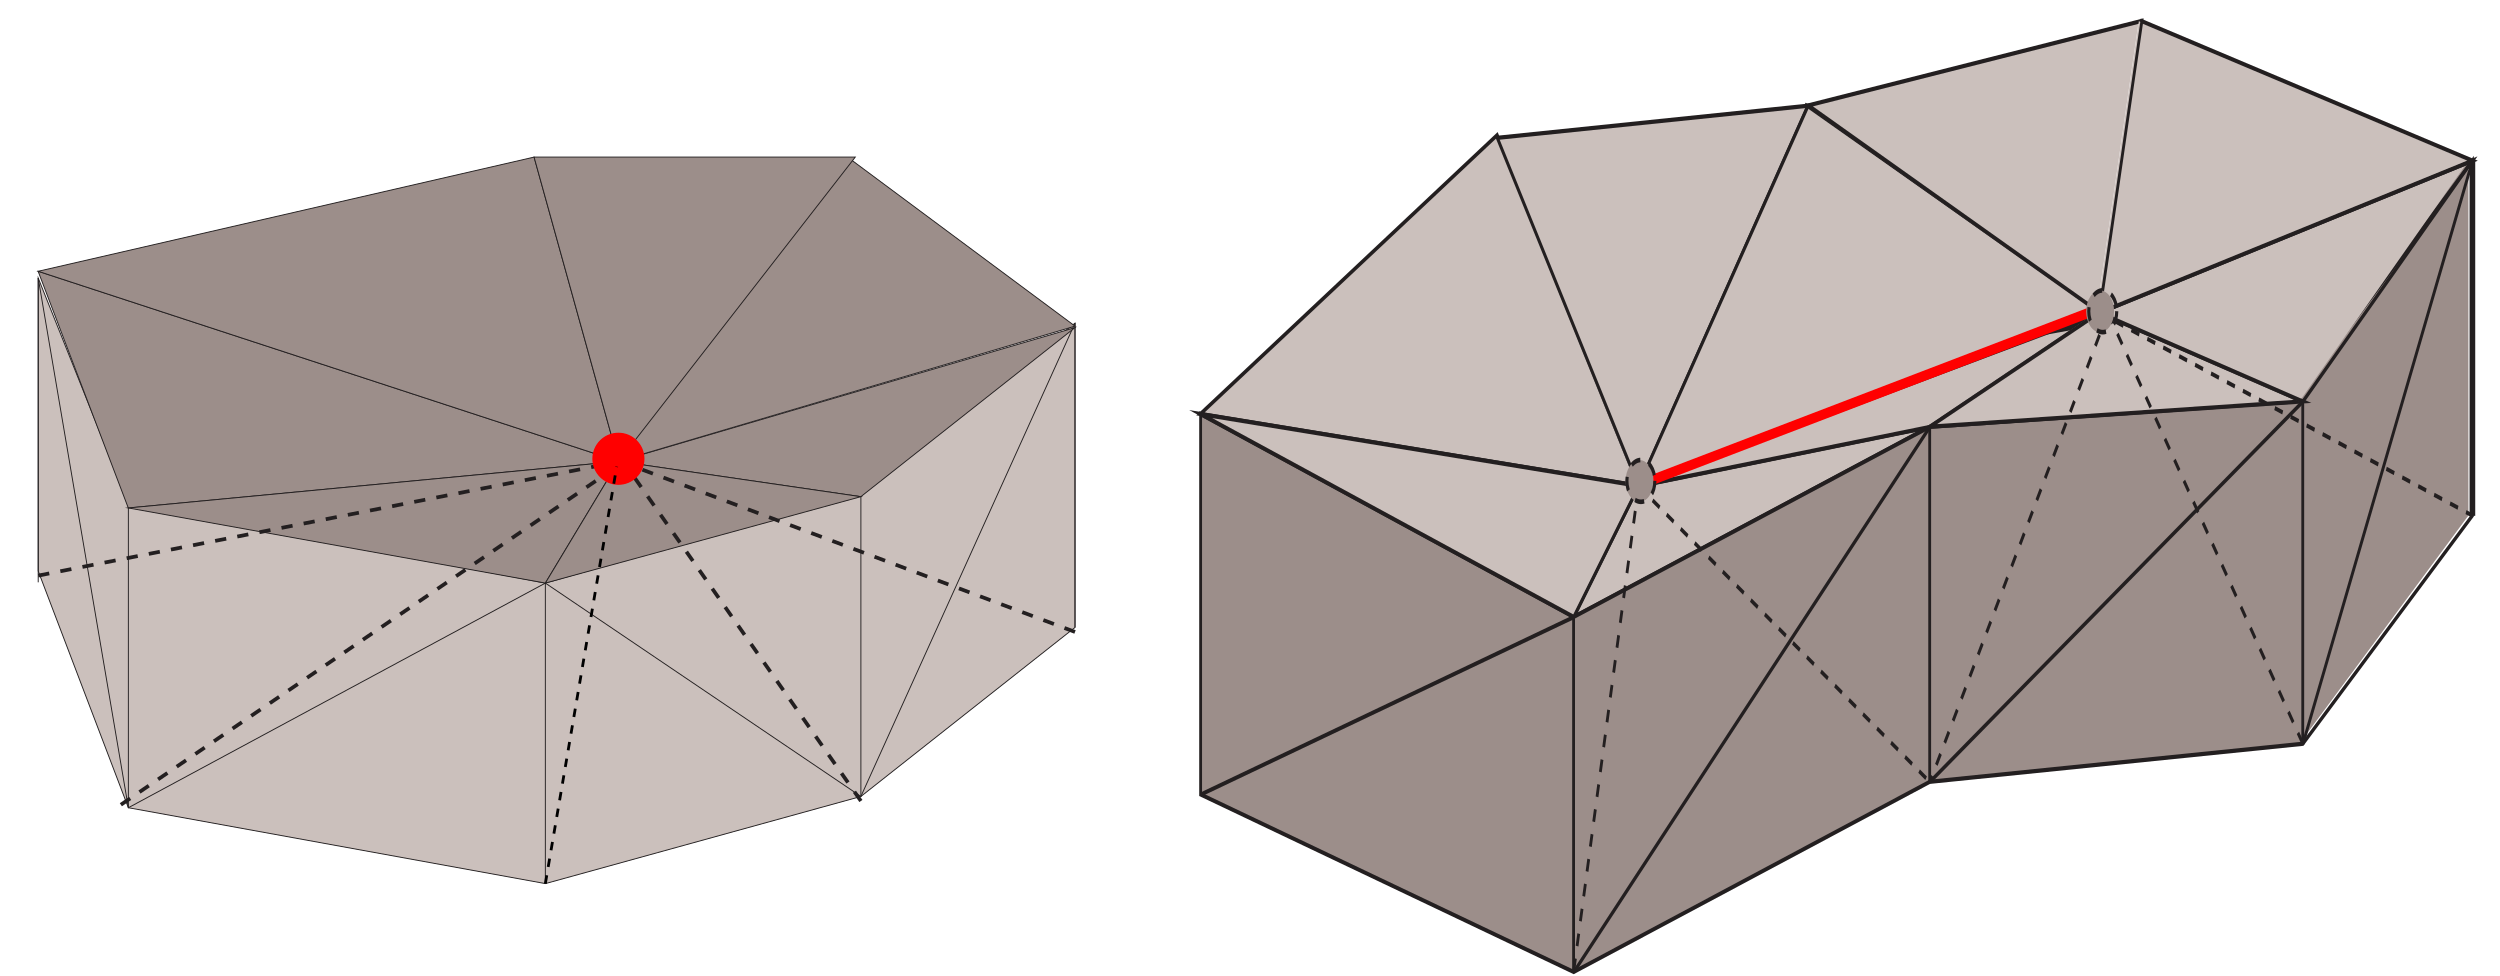 <?xml version="1.0" encoding="UTF-8" standalone="no"?>
<svg
   xmlns:dc="http://purl.org/dc/elements/1.1/"
   xmlns:cc="http://creativecommons.org/ns#"
   xmlns:rdf="http://www.w3.org/1999/02/22-rdf-syntax-ns#"
   xmlns:svg="http://www.w3.org/2000/svg"
   xmlns="http://www.w3.org/2000/svg"
   xmlns:sodipodi="http://sodipodi.sourceforge.net/DTD/sodipodi-0.dtd"
   xmlns:inkscape="http://www.inkscape.org/namespaces/inkscape"
   viewBox="0 0 887.333 346.333"
   height="346.333"
   width="887.333"
   xml:space="preserve"
   id="svg2"
   version="1.1"
   sodipodi:docname="pinchedpieaok.svg"
   inkscape:version="0.92.4 (5da689c313, 2019-01-14)"><sodipodi:namedview
     pagecolor="#ffffff"
     bordercolor="#666666"
     borderopacity="1"
     objecttolerance="10"
     gridtolerance="10"
     guidetolerance="10"
     inkscape:pageopacity="0"
     inkscape:pageshadow="2"
     inkscape:window-width="800"
     inkscape:window-height="547"
     id="namedview49"
     showgrid="false"
     inkscape:zoom="0.51932737"
     inkscape:cx="551.47285"
     inkscape:cy="308.99047"
     inkscape:window-x="-8"
     inkscape:window-y="-8"
     inkscape:window-maximized="1"
     inkscape:current-layer="svg2" /><defs
     id="defs6"><clipPath
       id="clipPath20"
       clipPathUnits="userSpaceOnUse"><path
         id="path18"
         d="M 10,0 H 2780 V 2400 H 10 Z"
         inkscape:connector-curvature="0" /></clipPath><clipPath
       id="clipPath20-8"
       clipPathUnits="userSpaceOnUse"><path
         inkscape:connector-curvature="0"
         id="path18-0"
         d="M 0,10 H 5660 V 3620 H 0 Z" /></clipPath></defs><path
     id="path22"
     style="fill:#cbc0bc;fill-opacity:1;fill-rule:evenodd;stroke:none;stroke-width:0.133"
     d="m 13.559,98.688 32,80 148,28.267 112,-32.267 76,-60 v 108 l -76,60 -112,30.933 -148,-26.933 -32,-84 V 98.688"
     inkscape:connector-curvature="0" /><path
     id="path24"
     style="fill:none;stroke:#231f20;stroke-width:0.333;stroke-linecap:butt;stroke-linejoin:miter;stroke-miterlimit:10;stroke-dasharray:none;stroke-opacity:1"
     d="m 13.559,98.688 32,80 148,28.267 112,-32.267 76,-60 v 108 l -76,60 -112,30.933 -148,-26.933 -32,-84 z"
     inkscape:connector-curvature="0" /><path
     id="path26"
     style="fill:none;stroke:#231f20;stroke-width:0.333;stroke-linecap:butt;stroke-linejoin:miter;stroke-miterlimit:10;stroke-dasharray:none;stroke-opacity:1"
     d="M 13.559,98.688 V 206.688"
     inkscape:connector-curvature="0" /><path
     id="path28"
     style="fill:none;stroke:#231f20;stroke-width:0.333;stroke-linecap:butt;stroke-linejoin:miter;stroke-miterlimit:10;stroke-dasharray:none;stroke-opacity:1"
     d="m 45.559,178.688 v 108"
     inkscape:connector-curvature="0" /><path
     id="path30"
     style="fill:none;stroke:#231f20;stroke-width:0.333;stroke-linecap:butt;stroke-linejoin:miter;stroke-miterlimit:10;stroke-dasharray:none;stroke-opacity:1"
     d="M 193.559,206.955 V 313.621"
     inkscape:connector-curvature="0" /><path
     id="path32"
     style="fill:none;stroke:#231f20;stroke-width:0.333;stroke-linecap:butt;stroke-linejoin:miter;stroke-miterlimit:10;stroke-dasharray:none;stroke-opacity:1"
     d="M 305.559,174.688 V 282.688"
     inkscape:connector-curvature="0" /><path
     id="path34"
     style="fill:none;stroke:#231f20;stroke-width:0.333;stroke-linecap:butt;stroke-linejoin:miter;stroke-miterlimit:10;stroke-dasharray:none;stroke-opacity:1"
     d="M 381.559,114.688 V 222.688"
     inkscape:connector-curvature="0" /><path
     id="path36"
     style="fill:none;stroke:#231f20;stroke-width:0.333;stroke-linecap:butt;stroke-linejoin:miter;stroke-miterlimit:10;stroke-dasharray:none;stroke-opacity:1"
     d="m 13.559,98.688 32,188 148,-79.733 112,75.733 76,-168"
     inkscape:connector-curvature="0" /><path
     id="path38"
     style="fill:#9c8e8a;fill-opacity:1;fill-rule:evenodd;stroke:none;stroke-width:0.133"
     d="M 219.559,163.755 45.533,180.288 13.533,96.288 Z"
     inkscape:connector-curvature="0" /><path
     id="path40"
     style="fill:none;stroke:#231f20;stroke-width:0.333;stroke-linecap:butt;stroke-linejoin:miter;stroke-miterlimit:10;stroke-dasharray:none;stroke-opacity:1"
     d="M 219.559,163.755 45.533,180.288 13.533,96.288 Z"
     inkscape:connector-curvature="0" /><path
     id="path42"
     style="fill:#9c8e8a;fill-opacity:1;fill-rule:evenodd;stroke:none;stroke-width:0.133"
     d="M 219.559,163.755 13.533,96.288 189.559,55.755 Z"
     inkscape:connector-curvature="0" /><path
     id="path44"
     style="fill:none;stroke:#231f20;stroke-width:0.333;stroke-linecap:butt;stroke-linejoin:miter;stroke-miterlimit:10;stroke-dasharray:none;stroke-opacity:1"
     d="M 219.559,163.755 13.533,96.288 189.559,55.755 Z"
     inkscape:connector-curvature="0" /><path
     id="path46"
     style="fill:#9c8e8a;fill-opacity:1;fill-rule:evenodd;stroke:none;stroke-width:0.133"
     d="m 219.559,163.755 85.973,12.533 76,-60 z"
     inkscape:connector-curvature="0" /><path
     id="path48"
     style="fill:none;stroke:#231f20;stroke-width:0.333;stroke-linecap:butt;stroke-linejoin:miter;stroke-miterlimit:10;stroke-dasharray:none;stroke-opacity:1"
     d="m 219.559,163.755 85.973,12.533 76,-60 z"
     inkscape:connector-curvature="0" /><path
     id="path50"
     style="fill:#9c8e8a;fill-opacity:1;fill-rule:evenodd;stroke:none;stroke-width:0.133"
     d="M 301.533,56.288 381.559,115.755 217.533,164.288 Z"
     inkscape:connector-curvature="0" /><path
     id="path52"
     style="fill:none;stroke:#231f20;stroke-width:0.333;stroke-linecap:butt;stroke-linejoin:miter;stroke-miterlimit:10;stroke-dasharray:none;stroke-opacity:1"
     d="M 301.533,56.288 381.559,115.755 217.533,164.288 Z"
     inkscape:connector-curvature="0" /><path
     id="path54"
     style="fill:#9c8e8a;fill-opacity:1;fill-rule:evenodd;stroke:none;stroke-width:0.133"
     d="m 189.559,55.755 h 114 l -84,108 z"
     inkscape:connector-curvature="0" /><path
     id="path56"
     style="fill:none;stroke:#231f20;stroke-width:0.333;stroke-linecap:butt;stroke-linejoin:miter;stroke-miterlimit:10;stroke-dasharray:none;stroke-opacity:1"
     d="m 189.559,55.755 h 114 l -84,108 z"
     inkscape:connector-curvature="0" /><path
     id="path58"
     style="fill:#9c8e8a;fill-opacity:1;fill-rule:evenodd;stroke:none;stroke-width:0.133"
     d="M 219.559,163.755 45.533,180.288 193.559,206.955 Z"
     inkscape:connector-curvature="0" /><path
     id="path60"
     style="fill:none;stroke:#231f20;stroke-width:0.333;stroke-linecap:butt;stroke-linejoin:miter;stroke-miterlimit:10;stroke-dasharray:none;stroke-opacity:1"
     d="M 219.559,163.755 45.533,180.288 193.559,206.955 Z"
     inkscape:connector-curvature="0" /><path
     id="path62"
     style="fill:#9c8e8a;fill-opacity:1;fill-rule:evenodd;stroke:none;stroke-width:0.133"
     d="m 219.559,163.755 85.973,12.533 -111.973,30.667 z"
     inkscape:connector-curvature="0" /><path
     id="path64"
     style="fill:none;stroke:#231f20;stroke-width:0.333;stroke-linecap:butt;stroke-linejoin:miter;stroke-miterlimit:10;stroke-dasharray:none;stroke-opacity:1"
     d="m 219.559,163.755 85.973,12.533 -111.973,30.667 z"
     inkscape:connector-curvature="0" /><path
     id="path72"
     style="fill:none;stroke:#231f20;stroke-width:1.333;stroke-linecap:butt;stroke-linejoin:miter;stroke-miterlimit:10;stroke-dasharray:4, 4;stroke-dashoffset:0;stroke-opacity:1"
     d="M 42.893,285.629 218.893,165.629"
     inkscape:connector-curvature="0" /><path
     id="path74"
     style="fill:none;stroke:#231f20;stroke-width:1.333;stroke-linecap:butt;stroke-linejoin:miter;stroke-miterlimit:10;stroke-dasharray:4, 4;stroke-dashoffset:0;stroke-opacity:1"
     d="M 13.559,204.296 217.559,164.296"
     inkscape:connector-curvature="0" /><path
     id="path76"
     style="fill:none;stroke:#231f20;stroke-width:1.333;stroke-linecap:butt;stroke-linejoin:miter;stroke-miterlimit:10;stroke-dasharray:4, 4;stroke-dashoffset:0;stroke-opacity:1"
     d="m 305.559,284.296 -84,-120"
     inkscape:connector-curvature="0" /><path
     id="path78"
     style="fill:none;stroke:#231f20;stroke-width:1.333;stroke-linecap:butt;stroke-linejoin:miter;stroke-miterlimit:10;stroke-dasharray:4, 4;stroke-dashoffset:0;stroke-opacity:1"
     d="m 381.559,224.296 -160,-60"
     inkscape:connector-curvature="0" /><path
     id="path94"
     style="fill:#363639;fill-opacity:1;fill-rule:evenodd;stroke:none;stroke-width:0.133"
     d="m 228.493,162.835 c 0,4.969 -4.031,9 -9,9 -4.969,0 -9,-4.031 -9,-9 0,-4.971 4.031,-9 9,-9 4.969,0 9,4.029 9,9 v 0"
     inkscape:connector-curvature="0" /><path
     id="path96"
     style="fill:#ff0000;stroke:#ff0000;stroke-width:0.5;stroke-linecap:butt;stroke-linejoin:miter;stroke-miterlimit:10;stroke-dasharray:none;stroke-opacity:1;fill-opacity:1"
     d="m 228.493,162.835 c 0,4.969 -4.031,9 -9,9 -4.969,0 -9,-4.031 -9,-9 0,-4.971 4.031,-9 9,-9 4.969,0 9,4.029 9,9 z"
     inkscape:connector-curvature="0" /><path
     style="fill:none;stroke:#000000;stroke-width:1;stroke-linecap:butt;stroke-linejoin:miter;stroke-miterlimit:4;stroke-dasharray:3, 3;stroke-dashoffset:0;stroke-opacity:1"
     d="M 193.559,313.621 C 218.893,165.629 218.893,165.629 218.893,165.629"
     id="path291"
     inkscape:connector-curvature="0" /><g
     id="g1777"
     transform="translate(-487.446,-26.74)"><path
       inkscape:connector-curvature="0"
       d="m 1068.6,199.204 103,-21 -126,67.501 z"
       style="fill:#cbc0bc;fill-opacity:1;fill-rule:evenodd;stroke:none;stroke-width:0.133"
       id="path22-8" /><g
       id="g24"
       transform="matrix(0.107,0,0,-0.16,907.5,374.294)"><path
         inkscape:connector-curvature="0"
         d="M 1510.31,1094.31 2475.94,1225.56 1294.69,803.688 Z"
         style="fill:none;stroke:#231f20;stroke-width:9.375;stroke-linecap:butt;stroke-linejoin:miter;stroke-miterlimit:10;stroke-dasharray:none;stroke-opacity:1"
         id="path26-6" /></g><path
       inkscape:connector-curvature="0"
       d="m 1068.567,199.294 163,-61.5 -60,40.5 z"
       style="fill:#cbc0bc;fill-opacity:1;fill-rule:evenodd;stroke:none;stroke-width:0.133"
       id="path28-0" /><g
       id="g30"
       transform="matrix(0.107,0,0,-0.16,907.5,374.294)"><path
         inkscape:connector-curvature="0"
         d="M 1510,1093.75 3038.12,1478.12 2475.62,1225 Z"
         style="fill:none;stroke:#231f20;stroke-width:9.375;stroke-linecap:butt;stroke-linejoin:miter;stroke-miterlimit:10;stroke-dasharray:none;stroke-opacity:1"
         id="path32-1" /></g><g
       id="g34"
       transform="matrix(0.107,0,0,-0.16,907.5,374.294)"><path
         inkscape:connector-curvature="0"
         d="M 3066.25,1478.12 1435,1281.25"
         style="fill:none;stroke:#231f20;stroke-width:46.875;stroke-linecap:butt;stroke-linejoin:miter;stroke-miterlimit:10;stroke-dasharray:none;stroke-opacity:1"
         id="path36-8" /></g><path
       inkscape:connector-curvature="0"
       d="m 913.567,173.728 132,72 126,-67.5 129,-9 63,-85.5 V 209.728 l -60,81 -132,13.5 -126,67.5 -132,-63 V 173.728"
       style="fill:#9c8e8a;fill-opacity:1;fill-rule:evenodd;stroke:none;stroke-width:0.133"
       id="path38-2" /><g
       id="g40"
       transform="matrix(0.107,0,0,-0.16,907.5,374.294)"><path
         inkscape:connector-curvature="0"
         d="M 56.875,1253.54 1294.37,803.542 2475.62,1225.42 3685,1281.67 l 590.62,534.37 v -787.5 L 3713.12,522.292 2475.62,437.917 1294.37,16.042 56.875,409.792 Z"
         style="fill:none;stroke:#231f20;stroke-width:9.375;stroke-linecap:butt;stroke-linejoin:miter;stroke-miterlimit:10;stroke-dasharray:none;stroke-opacity:1"
         id="path42-0" /></g><path
       inkscape:connector-curvature="0"
       d="M 1068.5,199.154 913.5,173.654 1018.5,74.654 Z"
       style="fill:#cbc0bc;fill-opacity:1;fill-rule:evenodd;stroke:none;stroke-width:0.133"
       id="path44-2" /><g
       id="g46"
       transform="matrix(0.107,0,0,-0.16,907.5,374.294)"><path
         inkscape:connector-curvature="0"
         d="M 1509.37,1094.63 56.25,1254 l 984.37,618.75 z"
         style="fill:none;stroke:#231f20;stroke-width:9.375;stroke-linecap:butt;stroke-linejoin:miter;stroke-miterlimit:10;stroke-dasharray:none;stroke-opacity:1"
         id="path48-0" /></g><path
       inkscape:connector-curvature="0"
       d="m 1068.567,199.109 163,-62.415 -103,-72.585 z"
       style="fill:#cbc0bc;fill-opacity:1;fill-rule:evenodd;stroke:none;stroke-width:0.133"
       id="path50-9" /><path
       id="path54-5"
       style="fill:none;stroke:#231f20;stroke-width:1.225;stroke-linecap:butt;stroke-linejoin:miter;stroke-miterlimit:10;stroke-dasharray:none;stroke-opacity:1"
       d="m 1068.567,199.109 163,-62.414 -102.999,-72.586 z"
       inkscape:connector-curvature="0" /><path
       inkscape:connector-curvature="0"
       d="m 1068.6,199.21 -23,46.501 -132,-72.001 z"
       style="fill:#cbc0bc;fill-opacity:1;fill-rule:evenodd;stroke:none;stroke-width:0.133"
       id="path56-6" /><g
       id="g58"
       transform="matrix(0.107,0,0,-0.16,907.5,374.294)"><path
         inkscape:connector-curvature="0"
         d="M 1510.31,1094.27 1294.69,803.646 57.188,1253.65 Z"
         style="fill:none;stroke:#231f20;stroke-width:9.375;stroke-linecap:butt;stroke-linejoin:miter;stroke-miterlimit:10;stroke-dasharray:none;stroke-opacity:1"
         id="path60-4" /></g><path
       inkscape:connector-curvature="0"
       d="m 1018.533,75.661 110,-11.4 -60,135 z"
       style="fill:#cbc0bc;fill-opacity:1;fill-rule:evenodd;stroke:none;stroke-width:0.133"
       id="path62-8" /><g
       id="g64"
       transform="matrix(0.107,0,0,-0.16,907.5,374.294)"><path
         inkscape:connector-curvature="0"
         d="m 1040.94,1866.46 1031.25,71.25 -562.5,-843.75 z"
         style="fill:none;stroke:#231f20;stroke-width:9.375;stroke-linecap:butt;stroke-linejoin:miter;stroke-miterlimit:10;stroke-dasharray:none;stroke-opacity:1"
         id="path66" /></g><path
       inkscape:connector-curvature="0"
       d="m 1068.533,199.261 103,105"
       style="fill:#cbc0bc;fill-opacity:1;fill-rule:evenodd;stroke:none;stroke-width:0.133"
       id="path68" /><g
       id="g70"
       transform="matrix(0.107,0,0,-0.16,907.5,374.294)"><path
         inkscape:connector-curvature="0"
         d="M 1509.69,1093.96 2475.31,437.708"
         style="fill:none;stroke:#231f20;stroke-width:9.375;stroke-linecap:butt;stroke-linejoin:miter;stroke-miterlimit:10;stroke-dasharray:28.125, 28.125;stroke-dashoffset:0;stroke-opacity:1"
         id="path72-8" /></g><path
       inkscape:connector-curvature="0"
       d="m 1068.533,199.268 -23,172.5"
       style="fill:#cbc0bc;fill-opacity:1;fill-rule:evenodd;stroke:none;stroke-width:0.133"
       id="path74-3" /><g
       id="g76"
       transform="matrix(0.107,0,0,-0.16,907.5,374.294)"><path
         inkscape:connector-curvature="0"
         d="M 1509.69,1093.92 1294.06,15.791"
         style="fill:none;stroke:#231f20;stroke-width:9.375;stroke-linecap:butt;stroke-linejoin:miter;stroke-miterlimit:10;stroke-dasharray:28.125, 28.125;stroke-dashoffset:0;stroke-opacity:1"
         id="path78-7" /></g><path
       inkscape:connector-curvature="0"
       d="M 1171.533,178.268 V 304.268"
       style="fill:#cbc0bc;fill-opacity:1;fill-rule:evenodd;stroke:none;stroke-width:0.133"
       id="path80" /><g
       id="g82"
       transform="matrix(0.107,0,0,-0.16,907.5,374.294)"><path
         inkscape:connector-curvature="0"
         d="M 2475.31,1225.17 V 437.666"
         style="fill:none;stroke:#231f20;stroke-width:9.375;stroke-linecap:butt;stroke-linejoin:miter;stroke-miterlimit:10;stroke-dasharray:none;stroke-opacity:1"
         id="path84" /></g><path
       inkscape:connector-curvature="0"
       d="m 1171.6,178.268 -126,193.5"
       style="fill:#cbc0bc;fill-opacity:1;fill-rule:evenodd;stroke:none;stroke-width:0.133"
       id="path86" /><g
       id="g88"
       transform="matrix(0.107,0,0,-0.16,907.5,374.294)"><path
         inkscape:connector-curvature="0"
         d="M 2475.94,1225.17 1294.69,15.791"
         style="fill:none;stroke:#231f20;stroke-width:9.375;stroke-linecap:butt;stroke-linejoin:miter;stroke-miterlimit:10;stroke-dasharray:none;stroke-opacity:1"
         id="path90" /></g><path
       inkscape:connector-curvature="0"
       d="M 1045.533,245.768 V 371.768"
       style="fill:#cbc0bc;fill-opacity:1;fill-rule:evenodd;stroke:none;stroke-width:0.133"
       id="path92" /><g
       id="g94"
       transform="matrix(0.107,0,0,-0.16,907.5,374.294)"><path
         inkscape:connector-curvature="0"
         d="M 1294.06,803.291 V 15.791"
         style="fill:none;stroke:#231f20;stroke-width:9.375;stroke-linecap:butt;stroke-linejoin:miter;stroke-miterlimit:10;stroke-dasharray:none;stroke-opacity:1"
         id="path96-6" /></g><path
       inkscape:connector-curvature="0"
       d="m 913.6,308.761 132,-63"
       style="fill:#9c8e8a;fill-opacity:1;fill-rule:evenodd;stroke:none;stroke-width:0.133"
       id="path98" /><g
       id="g100"
       transform="matrix(0.107,0,0,-0.16,907.5,374.294)"><path
         inkscape:connector-curvature="0"
         d="M 57.188,409.583 1294.69,803.333"
         style="fill:none;stroke:#231f20;stroke-width:9.375;stroke-linecap:butt;stroke-linejoin:miter;stroke-miterlimit:10;stroke-dasharray:none;stroke-opacity:1"
         id="path102" /></g><path
       inkscape:connector-curvature="0"
       d="m 1231.56,137.704 72,31.5 -132,9 z"
       style="fill:#cbc0bc;fill-opacity:1;fill-rule:evenodd;stroke:none;stroke-width:0.133"
       id="path104" /><g
       id="g106"
       transform="matrix(0.107,0,0,-0.16,907.5,374.294)"><path
         inkscape:connector-curvature="0"
         d="m 3038.06,1478.69 675,-196.88 -1237.5,-56.25 z"
         style="fill:none;stroke:#231f20;stroke-width:9.375;stroke-linecap:butt;stroke-linejoin:miter;stroke-miterlimit:10;stroke-dasharray:none;stroke-opacity:1"
         id="path108" /></g><path
       inkscape:connector-curvature="0"
       d="m 1231.587,137.609 -103.02,-73.455 118,-30 z"
       style="fill:#cbc0bc;fill-opacity:1;fill-rule:evenodd;stroke:none;stroke-width:0.133"
       id="path110" /><g
       id="g112"
       transform="matrix(0.107,0,0,-0.16,907.5,374.294)"><path
         inkscape:connector-curvature="0"
         d="m 3038.31,1479.28 -965.81,459.1 1106.25,187.5 z"
         style="fill:none;stroke:#231f20;stroke-width:9.375;stroke-linecap:butt;stroke-linejoin:miter;stroke-miterlimit:10;stroke-dasharray:none;stroke-opacity:1"
         id="path114" /></g><path
       inkscape:connector-curvature="0"
       d="m 1231.576,137.761 72,31.5 59.991,-85.5 z"
       style="fill:#cbc0bc;fill-opacity:1;fill-rule:evenodd;stroke:none;stroke-width:0.133"
       id="path116" /><g
       id="g118"
       transform="matrix(0.107,0,0,-0.16,907.5,374.294)"><path
         inkscape:connector-curvature="0"
         d="m 3038.22,1478.33 675,-196.87 562.4,534.37 z"
         style="fill:none;stroke:#231f20;stroke-width:9.375;stroke-linecap:butt;stroke-linejoin:miter;stroke-miterlimit:10;stroke-dasharray:none;stroke-opacity:1"
         id="path120" /></g><path
       inkscape:connector-curvature="0"
       d="m 1246.6,34.261 117,49.5 -132,54 z"
       style="fill:#cbc0bc;fill-opacity:1;fill-rule:evenodd;stroke:none;stroke-width:0.133"
       id="path122" /><g
       id="g124"
       transform="matrix(0.107,0,0,-0.16,907.5,374.294)"><path
         inkscape:connector-curvature="0"
         d="m 3179.06,2125.21 1096.88,-309.38 -1237.5,-337.5 z"
         style="fill:none;stroke:#231f20;stroke-width:9.375;stroke-linecap:butt;stroke-linejoin:miter;stroke-miterlimit:10;stroke-dasharray:none;stroke-opacity:1"
         id="path126" /></g><path
       inkscape:connector-curvature="0"
       d="m 1363.6,83.761 -60,207"
       style="fill:#cbc0bc;fill-opacity:1;fill-rule:evenodd;stroke:none;stroke-width:0.133"
       id="path128" /><g
       id="g130"
       transform="matrix(0.107,0,0,-0.16,907.5,374.294)"><path
         inkscape:connector-curvature="0"
         d="M 4275.94,1815.83 3713.44,522.083"
         style="fill:none;stroke:#231f20;stroke-width:9.375;stroke-linecap:butt;stroke-linejoin:miter;stroke-miterlimit:10;stroke-dasharray:none;stroke-opacity:1"
         id="path132" /></g><path
       inkscape:connector-curvature="0"
       d="m 1234.6,137.761 69,153"
       style="fill:#cbc0bc;fill-opacity:1;fill-rule:evenodd;stroke:none;stroke-width:0.133"
       id="path134" /><g
       id="g136"
       transform="matrix(0.107,0,0,-0.16,907.5,374.294)"><path
         inkscape:connector-curvature="0"
         d="M 3066.56,1478.33 3713.44,522.083"
         style="fill:none;stroke:#231f20;stroke-width:9.375;stroke-linecap:butt;stroke-linejoin:miter;stroke-miterlimit:10;stroke-dasharray:28.125, 28.125;stroke-dashoffset:0;stroke-opacity:1"
         id="path138" /></g><path
       inkscape:connector-curvature="0"
       d="m 1231.6,137.761 132,72"
       style="fill:#cbc0bc;fill-opacity:1;fill-rule:evenodd;stroke:none;stroke-width:0.133"
       id="path140" /><g
       id="g142"
       transform="matrix(0.107,0,0,-0.16,907.5,374.294)"><path
         inkscape:connector-curvature="0"
         d="m 3038.44,1478.33 1237.5,-450"
         style="fill:none;stroke:#231f20;stroke-width:9.375;stroke-linecap:butt;stroke-linejoin:miter;stroke-miterlimit:10;stroke-dasharray:28.125, 28.125;stroke-dashoffset:0;stroke-opacity:1"
         id="path144" /></g><path
       inkscape:connector-curvature="0"
       d="m 1234.6,137.761 -63,166.5"
       style="fill:#cbc0bc;fill-opacity:1;fill-rule:evenodd;stroke:none;stroke-width:0.133"
       id="path146" /><g
       id="g148"
       transform="matrix(0.107,0,0,-0.16,907.5,374.294)"><path
         inkscape:connector-curvature="0"
         d="M 3066.56,1478.33 2475.94,437.708"
         style="fill:none;stroke:#231f20;stroke-width:9.375;stroke-linecap:butt;stroke-linejoin:miter;stroke-miterlimit:10;stroke-dasharray:28.125, 28.125;stroke-dashoffset:0;stroke-opacity:1"
         id="path150" /></g><path
       inkscape:connector-curvature="0"
       d="m 1303.533,169.261 v 121.5"
       style="fill:#cbc0bc;fill-opacity:1;fill-rule:evenodd;stroke:none;stroke-width:0.133"
       id="path152" /><g
       id="g154"
       transform="matrix(0.107,0,0,-0.16,907.5,374.294)"><path
         inkscape:connector-curvature="0"
         d="M 3712.81,1281.46 V 522.083"
         style="fill:none;stroke:#231f20;stroke-width:9.375;stroke-linecap:butt;stroke-linejoin:miter;stroke-miterlimit:10;stroke-dasharray:none;stroke-opacity:1"
         id="path156" /></g><path
       inkscape:connector-curvature="0"
       d="m 1303.6,169.268 -132,135"
       style="fill:#cbc0bc;fill-opacity:1;fill-rule:evenodd;stroke:none;stroke-width:0.133"
       id="path158" /><g
       id="g160"
       transform="matrix(0.107,0,0,-0.16,907.5,374.294)"><path
         inkscape:connector-curvature="0"
         d="M 3713.44,1281.42 2475.94,437.666"
         style="fill:none;stroke:#231f20;stroke-width:9.375;stroke-linecap:butt;stroke-linejoin:miter;stroke-miterlimit:10;stroke-dasharray:none;stroke-opacity:1"
         id="path162" /></g><path
       inkscape:connector-curvature="0"
       d="M 1363.56,83.828 V 209.828"
       style="fill:#cbc0bc;fill-opacity:1;fill-rule:evenodd;stroke:none;stroke-width:0.133"
       id="path164" /><g
       id="g166"
       transform="matrix(0.107,0,0,-0.16,907.5,374.294)"><path
         inkscape:connector-curvature="0"
         d="m 4275.56,1815.42 v -787.5"
         style="fill:none;stroke:#231f20;stroke-width:18.75;stroke-linecap:butt;stroke-linejoin:miter;stroke-miterlimit:10;stroke-dasharray:none;stroke-opacity:1"
         id="path168" /></g><path
       inkscape:connector-curvature="0"
       id="path1694"
       d="m 1068.567,199.109 c 163,-62.414 163,-62.414 163,-62.414"
       style="fill:none;stroke:#ff0000;stroke-width:3.5;stroke-linecap:butt;stroke-linejoin:miter;stroke-miterlimit:4;stroke-dasharray:none;stroke-opacity:1" /><path
       inkscape:connector-curvature="0"
       d="m 1074.333,197.454 c 0,4.099 -2.216,7.421 -4.949,7.421 -2.733,0 -4.951,-3.323 -4.951,-7.421 0,-4.099 2.217,-7.421 4.951,-7.421 2.733,0 4.949,3.323 4.949,7.421 v 0"
       style="fill:#9c8e8a;fill-opacity:1;fill-rule:evenodd;stroke:none;stroke-width:0.133"
       id="path190" /><path
       inkscape:connector-curvature="0"
       d="m 1237.8,137.254 c 0,4.099 -2.216,7.421 -4.949,7.421 -2.733,0 -4.951,-3.323 -4.951,-7.421 0,-4.099 2.217,-7.421 4.951,-7.421 2.733,0 4.949,3.323 4.949,7.421 v 0"
       style="fill:#9c8e8a;fill-opacity:1;fill-rule:evenodd;stroke:none;stroke-width:0.133"
       id="path196" /><path
       inkscape:connector-curvature="0"
       d="m 909,177.461 v 126"
       style="fill:#cbc0bc;fill-opacity:1;fill-rule:evenodd;stroke:none;stroke-width:0.133"
       id="path202" /><g
       id="g198"
       transform="matrix(0.107,0,0,-0.16,907.5,374.294)"><path
         inkscape:connector-curvature="0"
         d="m 3095.81,1481.74 c 0,-25.62 -20.77,-46.39 -46.39,-46.39 -25.62,0 -46.4,20.77 -46.4,46.39 0,25.62 20.78,46.39 46.4,46.39 25.62,0 46.39,-20.77 46.39,-46.39 z"
         style="fill:none;stroke:#231f20;stroke-width:10.31;stroke-linecap:butt;stroke-linejoin:miter;stroke-miterlimit:10;stroke-dasharray:30.93, 30.93;stroke-dashoffset:0;stroke-opacity:1"
         id="path200" /></g><g
       id="g192"
       transform="matrix(0.107,0,0,-0.16,907.5,374.294)"><path
         inkscape:connector-curvature="0"
         d="m 1563.68,1105.43 c 0,-25.62 -20.77,-46.39 -46.39,-46.39 -25.62,0 -46.4,20.77 -46.4,46.39 0,25.62 20.78,46.39 46.4,46.39 25.62,0 46.39,-20.77 46.39,-46.39 z"
         style="fill:none;stroke:#231f20;stroke-width:10.31;stroke-linecap:butt;stroke-linejoin:miter;stroke-miterlimit:10;stroke-dasharray:30.93, 30.93;stroke-dashoffset:0;stroke-opacity:1"
         id="path194" /></g></g></svg>